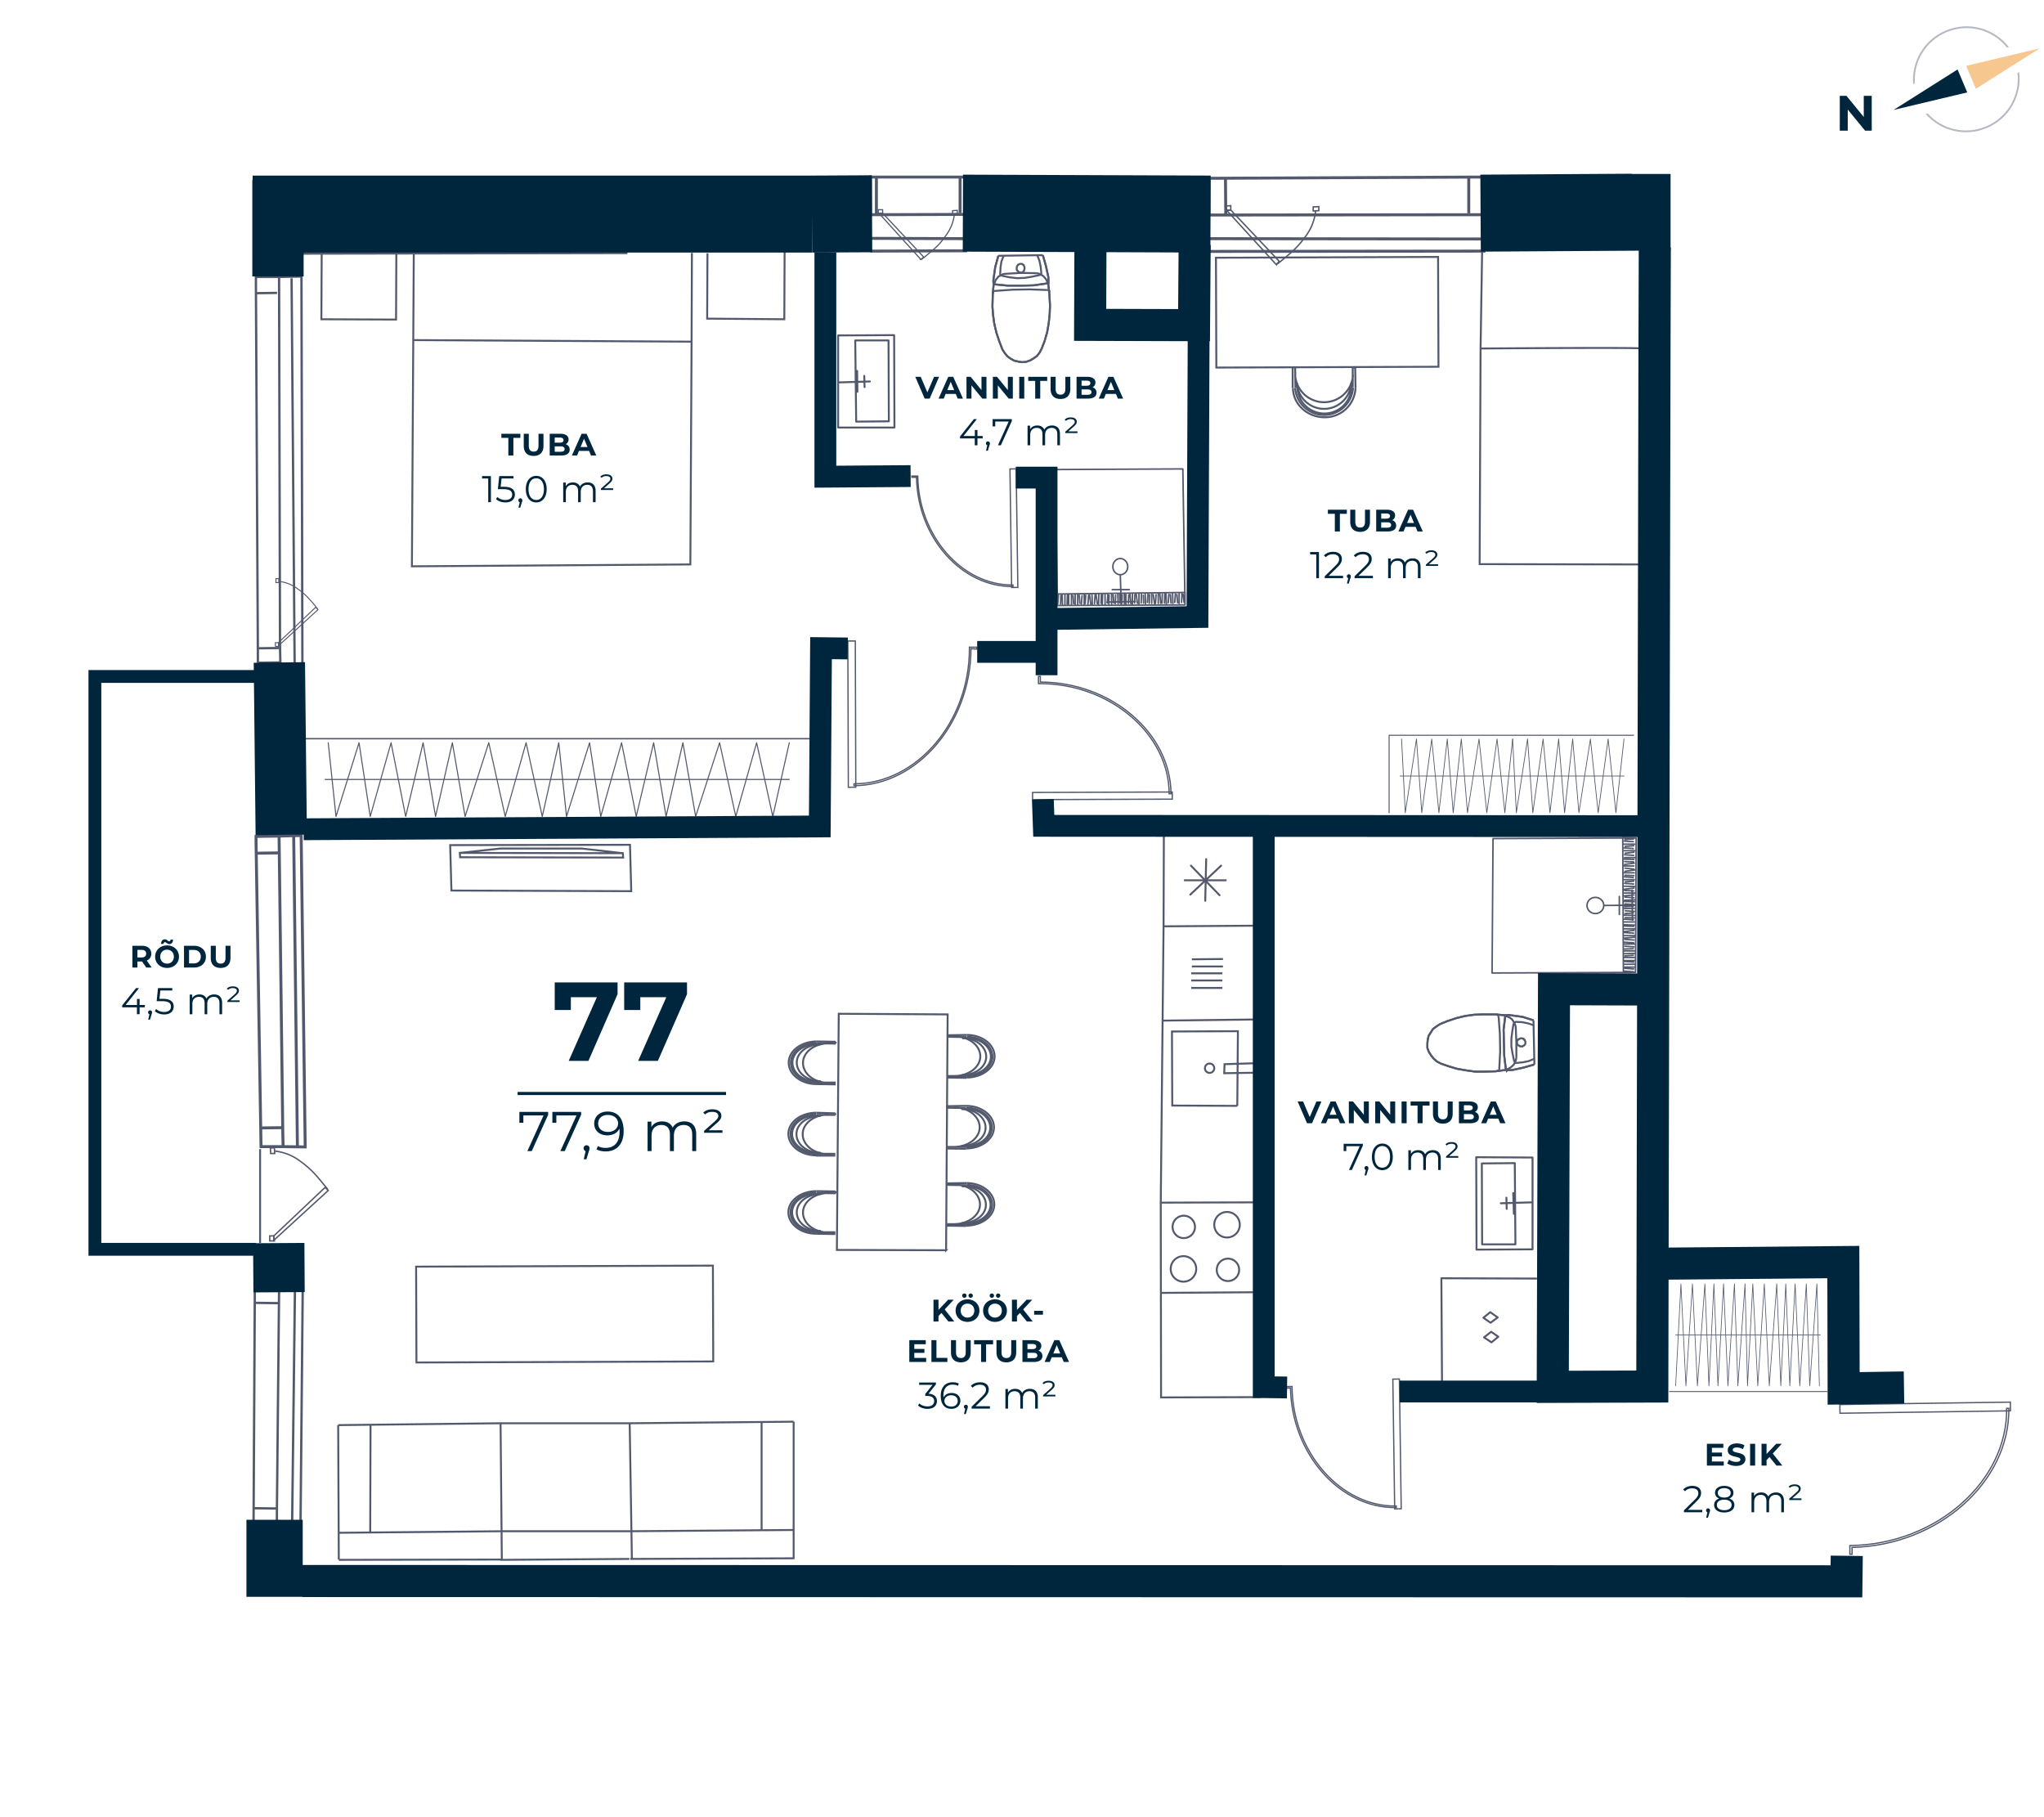 <svg xmlns="http://www.w3.org/2000/svg" width="657" height="584" fill="none" viewBox="0 0 657 584">
  <g clip-path="url(#clip0)">
    <path stroke="#53596C" stroke-miterlimit="10" stroke-width=".75" d="M81.5 489.3l.4-73.4v-1.2l7.8.1-.7 71.3v3.2h-7.5zM89.1 484.8l-7.7-.1M89.3 418.8l-7.5-.1M94.8 414.7l-.9 74.8M96.6 489.6l.7-74.9-7.6.1"/>
    <path stroke="#53596C" stroke-miterlimit="10" stroke-width=".95" d="M83.9 368.5l-1.6-98v-1.7l7.4-.1 1.2 95.5.1 4.3h-7.1zM91 362.4l-7.4.1M89.4 274.1l-7 .1M94.4 268.5l1.2 100.1"/>
    <path stroke="#53596C" stroke-miterlimit="10" stroke-width=".95" d="M91 368.5l7.1.1-1.3-100.1-7.1.2M88.8 69.9v-12M201 69.6l.2 11.6-120 .2M279.8 56.9h30.5v12l-29.2.1h-1.3V56.9zM281.7 69.1v-12M308.6 68.4V56.9M310.4 76.7l-30.6-.1M310.3 68.9l.1 11.7-30.6.1M388.6 57.3l86.8-.4h1.5V69l-84.5.1h-3.8V57.3zM394 69.2l-.1-11.9M472.1 68.5V56.9M477 76.8l-88.6-.1"/>
    <path stroke="#53596C" stroke-miterlimit="10" stroke-width=".95" d="M476.9 69l.1 11.7-88.6.1"/>
    <path stroke="#53596C" stroke-miterlimit="10" stroke-width=".41" d="M646.181 450.61l-54.794.774.039 2.8 54.795-.775-.04-2.799z"/>
    <path stroke="#53596C" stroke-miterlimit="10" stroke-width=".41" d="M595.3 499.5h-.7v-2.8h.3c27.5-.4 50.4-20.6 50.1-44.1h.7c.3 23.7-22.7 44.1-50.4 44.7v2.2zM449.8 443.183l-2.099.029.589 41.696 2.1-.029-.59-41.696z"/>
    <path stroke="#53596C" stroke-miterlimit="10" stroke-width=".41" d="M413.2 446.1v-.5h2.1v.3c.3 20.9 15.7 38.4 33.5 38.1v.5c-18.1.3-33.6-17.3-34-38.4h-1.6zM326.628 150.684l-2 .028.539 38.096 1.999-.028-.538-38.096z"/>
    <path stroke="#53596C" stroke-miterlimit="10" stroke-width=".41" d="M293.1 153.4v-.4h1.9v.2c.3 19.1 14.3 35 30.6 34.8v.5c-16.5.2-30.7-15.8-31-35.1h-1.5zM274.921 205.997l-2.4.008.156 47 2.4-.008-.156-47z"/>
    <path stroke="#53596C" stroke-miterlimit="10" stroke-width=".41" d="M314 208.6v-.6h-2.4v.3c.1 23.6-16.9 43.6-37.1 43.6v.6c20.4-.1 37.5-20.2 37.6-44l1.9.1zM376.792 254.529l-44.899.149.007 2.3 44.9-.149-.008-2.3z"/>
    <path stroke="#53596C" stroke-miterlimit="10" stroke-width=".41" d="M334.4 217.4h-.6v2.3h.3c22.6-.1 41.7 16.2 41.7 35.4h.6c-.1-19.5-19.3-35.9-42-35.9v-1.8z"/>
    <path stroke="#53596C" stroke-miterlimit="10" stroke-width=".62" d="M462.24 82.565l-71.4.262.13 35.299 71.399-.261-.129-35.3zM434.3 123.1a8.71 8.71 0 01-17.4 0M434.4 124.6a8.71 8.71 0 01-17.4 0"/>
    <path stroke="#53596C" stroke-miterlimit="10" stroke-width=".62" d="M435.7 124.6a9.799 9.799 0 01-10 9.5c-5.5 0-10.1-4.2-10.1-9.4"/>
    <path stroke="#53596C" stroke-miterlimit="10" stroke-width=".62" d="M434.9 124.6a9.322 9.322 0 01-9.253 8.762 9.32 9.32 0 01-9.347-8.662M435.7 124.6l-.1-6.5M415.5 124.7v-6.6"/>
    <path stroke="#53596C" stroke-miterlimit="10" stroke-width=".62" d="M434.9 120.5a9.322 9.322 0 01-9.253 8.762 9.324 9.324 0 01-9.347-8.662M416.8 124.6V123M416.8 123l-.4.1M416.4 124.7l-.1-6.6M434.4 123.1l.4-.2M434.4 124.6v-1.5M434.8 124.5v-6.4M434.8 118.1h.8M476.4 80.2l-.5 31.7-.3 69.4 52 .1M527.5 112c-.6-.4-51.6 0-51.6 0M319.4 89.3l.5-3.5 1-3.6M335.2 82l1 3.5.8 3.7M337 89.2v1.4M337 90.6v.2h-.1v.2l-.1.1h-.4M336.4 91.1l-4.1.6-4.1.1H324l-4.1-.4M319.9 91.4H319.6l-.1-.1-.1-.2v-.2h-.1M319.3 90.9v-.8l.1-.8M333.4 82l.7 1.8.4 1.9.2 1.9M334.7 87.6V87.9l-.1.2-.2.2h-.1l-.1.1M334.2 88.4l-2.4.5-2.4.4-2.5.1-2.5-.3-2.4-.5M322 88.6l-.1-.1h-.1l-.2-.2-.1-.1v-.4M321.5 87.8l.1-1.9.3-1.9.7-1.8"/>
    <path stroke="#53596C" stroke-miterlimit="10" stroke-width=".62" d="M319.5 91.4l.3-.8.3-.7.5-.6.4-.5.8-.3.6-.4.7-.1M323.1 88l5-.3 5 .1M333.1 87.8l.7.1.8.4.6.3.5.5.5.6.3.6.3.8M336.9 90.8l.4 3.7.2 3.7M337.5 98.2l-.1 2.7-.3 2.9-.5 2.9-.8 2.8-1 2.6"/>
    <path stroke="#53596C" stroke-miterlimit="10" stroke-width=".62" d="M334.8 112.1l-.7 1.3-.8 1-1.1.8-1 .6-1.4.5-1.3.1-1.2-.2-1.3-.3-1.1-.6-1.1-.8-.9-1.1-.7-1.1M322.2 112.3l-1-2.6-.9-2.7-.7-2.9-.4-2.9-.2-2.7M319 98.5l.1-3.7.3-3.7"/>
    <path stroke="#53596C" stroke-miterlimit="10" stroke-width=".62" d="M319.1 94.2V94h.1v-.2l.1-.1.1-.2h.4M319.8 93.5l5.6-.4 5.6-.1 5.6.2"/>
    <path stroke="#53596C" stroke-miterlimit="10" stroke-width=".62" d="M336.6 93.2H336.9l.2.2.1.1v.2h.1v.1"/>
    <path stroke="#53596C" stroke-miterlimit="10" stroke-width=".62" d="M336.9 90.8l.4 3.7.2 3.7M337.5 98.2l-.1 2.7-.3 2.9-.5 2.9-.8 2.8-1 2.6"/>
    <path stroke="#53596C" stroke-miterlimit="10" stroke-width=".62" d="M334.8 112.1l-.7 1.3-.8 1-1.1.8-1 .6-1.4.5-1.3.1-1.2-.2-1.3-.3-1.1-.6-1.1-.8-.9-1.1-.7-1.1M322.2 112.3l-1-2.6-.9-2.7-.7-2.9-.4-2.9-.2-2.7M319 98.5l.1-3.7.3-3.7M319.4 89.3l.5-3.5 1-3.6M335.2 82l1 3.5.8 3.7M337 89.2v1.4M337 90.6v.2h-.1v.2l-.1.1h-.4M336.4 91.1l-4.1.6-4.1.1H324l-4.1-.4"/>
    <path stroke="#53596C" stroke-miterlimit="10" stroke-width=".62" d="M319.9 91.4H319.6l-.1-.1-.1-.2v-.2h-.1M319.3 90.9v-.8l.1-.8M326.8 86.3V86l.1-.3v-.2l.2-.2.2-.3h.2l.3-.2h.7l.2.2.3.1.1.2.1.3.1.2v.8l-.1.1-.1.4-.1.1-.2.2-.3.2h-.7l-.3-.2h-.2l-.1-.3-.3-.2v-.1l-.1-.3v-.2zM320.9 82.2l14.3-.2"/>
    <path stroke="#53596C" stroke-linecap="round" stroke-linejoin="round" stroke-width=".62" d="M269.5 122.9l10.1-.3M275.6 125.9l-.1-6.7M277.9 124.4l-.1-3.6M275.2 135.5l-.3-26.1M285.6 135.4l-10.3.1M285.6 109.4l.1 26M274.9 109.4h10.7M287.4 107.7l-18 .1M287.5 137.4l-.1-29.7M269.4 137.4h18.1M269.4 108v29.4"/>
    <path stroke="#53596C" stroke-linecap="round" stroke-linejoin="round" stroke-width=".49" d="M339.2 150.9l41-.2M339.2 150.9l.7 43.7M339.9 194.6l41-.2M380.9 194.4l-.7-43.7M360.7 191.2l-.1 2.7M361.4 190.9v3.1M361.9 191.1v3.1M362.8 191.2l-.1 2.7M363.2 191l.3 3M364 191v3.1M364.8 191.1l-.1 2.7M365.2 190.9l.4 3M366.1 190.9v3.2M366.9 191l-.1 2.8M367.5 191.3l.1 2.5M368.1 190.9l.1 3.1M369 190.9l-.2 2.7M369.5 191.1l-.1 2.8M370.2 190.8v3.1M370.7 191.1l.4 2.9M371.6 191.1l-.2 2.8M372.3 190.8v3.1M372.8 190.9l.3 3M373.6 191l-.1 2.8M374.4 190.7l-.1 3.1M374.8 190.9l.1 3.2M375.7 191l-.2 2.7M376.2 191.1l.2 2.7M376.9 190.8l.1 3.1M377.8 190.9l-.2 2.7M359.9 191.1l.1 2.7M359.3 191l.1 3M358.6 191.3l-.1 2.7M357.8 191.2l.2 2.6M357.3 191v3.1M356.5 191.3l-.1 2.8M356.1 191.1l-.2 2.7M355.2 191.1v3.1M354.4 191l-.1 3.2M354 191.2l-.1 2.7M353.2 191.1l-.1 3.2M352.3 191.1l.4 2.9M352 191.2l-.2 2.8M351 191.2l.1 3.1M350.2 191.2l.4 2.9M349.9 191.3l-.2 2.8M349 191.3l-.2 2.7M348.5 191v3.2M347.8 191.4l-.2 2.7M346.9 191.3l.2 2.6M346.4 191.1v3.2M345.6 191.1v3.1M344.9 191.4l.2 2.6M344.4 191.2v3.1M343.5 191.1v3.1M343.1 191.3l-.1 2.8M378.3 191.1l.2 2.6M379 190.8v3.1M379.9 190.8l-.1 2.8M380.3 191l.3 2.6M342.3 191.3v3M341.4 191.2l.1 3.1M341 191.4l-.1 2.7M340.2 191.3l-.2 2.7M340.1 190.9l-.2 3.7M380.9 190.4l-40.8.5M380.9 194.4v-4M339.9 194.6l41-.2M360.4 194.5l-.3-9.7M357.5 189.5h5.5M355.8 193.5l9.1-.2M360.131 184.701c1.326-.019 2.384-1.197 2.365-2.633-.02-1.436-1.11-2.585-2.436-2.567-1.325.018-2.384 1.197-2.364 2.632.02 1.436 1.11 2.586 2.435 2.568z"/>
    <path stroke="#53596C" stroke-miterlimit="10" stroke-width=".62" d="M222.4 81.3l-.1 27.5-.4 72.6-89.5.6.6-100.3M133 109.3l89.3.5M103.4 81.1l-.1 21.5 24 .1.1-21.8M227.4 81.4l-.1 21 24.8.2.1-22.3M485.8 326.3l3.6.5 3.5 1.1M493.2 342.1l-3.5 1-3.7.8M486 343.9h-1.5M484.5 343.9l-.1.1v-.2h-.2l-.2-.1V343.4M484 343.4l-.5-4.1-.1-4.2-.1-4.2.5-4.1M483.8 326.8v-.2l.1-.1.2-.2h.1v-.1"/>
    <path stroke="#53596C" stroke-miterlimit="10" stroke-width=".62" d="M484.2 326.2h.8l.8.1M493.1 340.3l-1.7.7-1.9.4-2 .2M487.5 341.6H487.2l-.1-.1-.2-.1v-.1l-.2-.2M486.7 341.1l-.5-2.4-.4-2.4v-2.5l.3-2.4.4-2.5M486.5 328.9l.2-.1v-.1l.1-.1.2-.1.2-.1h.1M487.3 328.4l2 .1 1.9.4 1.8.6"/>
    <path stroke="#53596C" stroke-miterlimit="10" stroke-width=".62" d="M483.7 326.5l.8.2.7.3.7.5.4.5.4.7.3.6.2.7M487.2 330l.2 5.1v4.9M487.4 340l-.2.8-.3.7-.3.6-.5.5-.6.5-.7.4-.8.2M484.4 343.8l-3.7.5-3.7.1M477 344.4h-2.8l-2.9-.4-2.9-.5-2.7-.8-2.6-.9M463.1 341.8l-1.3-.7-1-.9-.8-1-.7-1.1-.5-1.3v-1.4l.1-1.2.3-1.3.7-1.1.7-1.1 1.2-.9 1.1-.7M462.9 329.1l2.5-1 2.7-.9 2.9-.7 2.9-.4 2.7-.1M476.6 326h3.8l3.7.3"/>
    <path stroke="#53596C" stroke-miterlimit="10" stroke-width=".62" d="M481 326h.2v.1h.1l.2.1.1.2v.2l.1.1"/>
    <path stroke="#53596C" stroke-miterlimit="10" stroke-width=".62" d="M481.7 326.7l.4 5.6.1 5.6-.3 5.6"/>
    <path stroke="#53596C" stroke-miterlimit="10" stroke-width=".62" d="M481.9 343.5v.4l-.1.1-.2.1h-.1v.1h-.2"/>
    <path stroke="#53596C" stroke-miterlimit="10" stroke-width=".62" d="M484.4 343.8l-3.7.5-3.7.1M477 344.4h-2.8l-2.9-.4-2.9-.5-2.7-.8-2.6-.9M463.1 341.8l-1.3-.7-1-.9-.8-1-.7-1.1-.5-1.3v-1.4l.1-1.2.3-1.3.7-1.1.7-1.1 1.2-.9 1.1-.7M462.9 329.1l2.5-1 2.7-.9 2.9-.7 2.9-.4 2.7-.1M476.6 326h3.8l3.7.3M485.8 326.3l3.6.5 3.5 1.1M493.2 342.1l-3.5 1-3.7.8M486 343.9h-1.5"/>
    <path stroke="#53596C" stroke-miterlimit="10" stroke-width=".62" d="M484.5 343.9l-.1.1v-.2h-.2l-.2-.1V343.4M484 343.4l-.5-4.1-.1-4.2-.1-4.2.5-4.1M483.8 326.8v-.2l.1-.1.2-.2h.1v-.1"/>
    <path stroke="#53596C" stroke-miterlimit="10" stroke-width=".62" d="M484.2 326.2h.8l.8.1M488.9 333.7h.3l.3.1h.2l.1.3.3.1v.2l.2.3v.7l-.1.2-.2.3-.1.1-.4.1-.1.2h-.8l-.2-.2-.3-.1-.2-.1-.1-.2-.2-.3v-.7l.1-.2v-.3l.4-.1.1-.2h.2l.3-.2h.2zM492.9 327.9l.3 14.2"/>
    <path stroke="#53596C" stroke-linecap="round" stroke-linejoin="round" stroke-width=".62" d="M492.6 386.4l-10.2.3M486.4 383.4l.2 6.7M484.2 384.9l.1 3.6M486.9 373.8l.2 26.1M476.4 373.9l10.4-.1M476.4 399.9l-.1-26M487.1 399.9h-10.7M474.6 401.6l18-.1M474.5 371.9l.1 29.7M492.6 372l-18.1-.1M492.6 401.3V372"/>
    <path stroke="#53596C" stroke-linecap="round" stroke-linejoin="round" stroke-width=".49" d="M479.6 312.7l.3-43.2M479.6 312.7l46.1-.2M525.7 312.5l.2-43.2M525.9 269.3l-46 .2M522.3 290.5l2.9.2M521.9 289.7l3.4.1M522.2 289.3l3.3-.1M522.3 288.3l2.9.2M522.1 287.9l3.1-.3M522.1 287h3.3M522.2 286.2l2.9.1M522 285.8l3.2-.4M522.1 284.8l3.3.1M522.2 283.9l2.9.2M522.4 283.4l2.7-.2M522.1 282.7h3.2M522.1 281.8l2.9.2M522.3 281.3l2.9.1M522 280.5h3.3M522.3 280l3.1-.4M522.3 279l2.9.3M522 278.3h3.2M522.2 277.8l3.1-.4M522.2 276.9l2.9.1M521.9 276.1l3.3.1M522.2 275.6h3.3M522.2 274.7l2.9.2M522.4 274.2l2.8-.3M522.1 273.4h3.3M522.1 272.5l2.9.2M522.2 291.4l2.8-.2M522 292l3.3-.1M522.4 292.7l2.9.2M522.3 293.6l2.7-.2M522 294.1l3.3.1M522.4 294.9l2.9.1M522.1 295.4l2.9.2M522.1 296.3h3.2M522 297.2l3.3.1M522.2 297.6l2.9.1M522.1 298.5h3.3M522 299.4l3.2-.4M522.2 299.7l2.9.2M522.2 300.7h3.3M522.1 301.5l3.2-.3M522.3 301.9l2.9.2M522.2 302.8l2.9.2M522 303.4h3.3M522.3 304.1l2.9.2M522.2 305l2.8-.1M522.1 305.6h3.3M522 306.5l3.3-.1M522.3 307.2l2.7-.2M522.1 307.7h3.3M522 308.7h3.3M522.2 309l2.9.2M522.4 272l2.7-.2M522 271.3h3.4M522.1 270.3l2.9.2M522.3 269.8l2.8-.2M522.2 309.9h3.2M522.1 310.8h3.3M522.3 311.2l2.8.2M522.2 312.1l2.9.2M521.8 312.2l3.9.3M521.6 269.2l.2 43M525.9 269.3l-4.3-.1M525.7 312.5l.2-43.2M525.8 290.9l-10.3.1M520.5 293.9v-5.8M524.7 295.7l-.1-9.6M512.808 293.597c1.491-.004 2.697-1.172 2.692-2.608-.004-1.436-1.216-2.596-2.707-2.592-1.491.004-2.696 1.171-2.692 2.607.004 1.436 1.216 2.597 2.707 2.593z"/>
    <path stroke="#53596C" stroke-linecap="round" stroke-linejoin="round" stroke-width=".62" d="M463.5 443.6l-.2-32.8 30.5.1M479.3 428l-2.3 1.8 2.4 1.6 2.2-1.8-2.3-1.6z"/>
    <path stroke="#53596C" stroke-linecap="round" stroke-linejoin="round" stroke-width=".62" d="M479 421.7l-2.2 1.8 2.3 1.6 2.3-1.7-2.4-1.7z"/>
    <path stroke="#53596C" stroke-miterlimit="10" stroke-width=".62" d="M147.8 274.1l13-1.4H187l13.2 1.5m-52.4-.1l52.4.1.1 1.4-52.4-.1-.1-1.4z"/>
    <path stroke="#53596C" stroke-miterlimit="10" stroke-width=".62" d="M202.5 271.5l.4 14.9-57.8-.2-.4-14.6 57.8-.1zM304.1 401.8l-35.1-.1.6-75.9 35 .2-.5 75.8zM263.9 335.6c-4.3 0-7.8 2.6-7.8 5.9 0 3.3 3.4 6 7.7 6"/>
    <path stroke="#53596C" stroke-miterlimit="10" stroke-width=".62" d="M262.5 335.6c-4.3 0-7.8 2.6-7.8 5.9 0 3.3 3.4 6 7.7 6"/>
    <path stroke="#53596C" stroke-miterlimit="10" stroke-width=".62" d="M262.5 334.7c-4.9 0-9 3-9 6.8s4 6.9 8.9 6.9"/>
    <path stroke="#53596C" stroke-miterlimit="10" stroke-width=".62" d="M262.5 335.2c-4.6 0-8.3 2.8-8.3 6.3s3.6 6.4 8.2 6.4M262.5 334.7l6.1.1M262.3 348.4l6.3.1"/>
    <path stroke="#53596C" stroke-miterlimit="10" stroke-width=".62" d="M266.4 335.3c-4.6 0-8.3 2.8-8.3 6.3s3.6 6.4 8.2 6.4M262.5 347.6h1.4M263.9 347.6l-.1.3M262.3 347.9h6.3M263.9 335.6l.1-.2M262.5 335.6h1.4M262.6 335.3l6 .1M268.6 335.4v-.6M263.8 358.6c-4.3 0-7.8 2.6-7.8 5.9 0 3.3 3.4 6 7.7 6"/>
    <path stroke="#53596C" stroke-miterlimit="10" stroke-width=".62" d="M262.4 358.5c-4.3 0-7.8 2.6-7.8 5.9 0 3.3 3.4 6 7.7 6"/>
    <path stroke="#53596C" stroke-miterlimit="10" stroke-width=".62" d="M262.4 357.6c-4.9 0-9 3-9 6.8s4 6.9 8.9 6.9"/>
    <path stroke="#53596C" stroke-miterlimit="10" stroke-width=".62" d="M262.4 358.1c-4.6 0-8.3 2.8-8.3 6.3s3.6 6.4 8.2 6.4M262.4 357.6l6.1.2M262.2 371.4h6.3"/>
    <path stroke="#53596C" stroke-miterlimit="10" stroke-width=".62" d="M266.3 358.2c-4.6 0-8.3 2.8-8.3 6.3s3.6 6.4 8.2 6.4M262.4 370.5h1.4M263.8 370.5l-.1.3M262.2 370.8h6.3M263.8 358.5l.2-.2M262.4 358.5h1.4M262.5 358.3h6M268.5 358.3v-.5M263.9 383.7c-4.3 0-7.8 2.6-7.8 5.9 0 3.3 3.4 6 7.7 6"/>
    <path stroke="#53596C" stroke-miterlimit="10" stroke-width=".62" d="M262.4 383.7c-4.3 0-7.8 2.6-7.8 5.9 0 3.3 3.4 6 7.7 6"/>
    <path stroke="#53596C" stroke-miterlimit="10" stroke-width=".62" d="M262.4 382.8c-4.9 0-9 3-9 6.8s4 6.9 8.9 6.9"/>
    <path stroke="#53596C" stroke-miterlimit="10" stroke-width=".62" d="M262.4 383.3c-4.6 0-8.3 2.8-8.3 6.3s3.6 6.4 8.2 6.4M262.4 382.8l6.2.1M262.3 396.5l6.2.1"/>
    <path stroke="#53596C" stroke-miterlimit="10" stroke-width=".62" d="M266.4 383.4c-4.6 0-8.3 2.8-8.3 6.3s3.6 6.4 8.2 6.4M262.4 395.7h1.5M263.9 395.7l-.1.3M262.3 396h6.2M263.9 383.7l.1-.2M262.4 383.7h1.5M262.5 383.4l6.1.1M268.6 383.5v-.6M309.3 333.6c4.3 0 7.7 2.7 7.7 6s-3.5 5.9-7.8 5.9"/>
    <path stroke="#53596C" stroke-miterlimit="10" stroke-width=".62" d="M310.8 333.6c4.3 0 7.7 2.7 7.7 6s-3.5 5.9-7.8 5.9"/>
    <path stroke="#53596C" stroke-miterlimit="10" stroke-width=".62" d="M310.8 332.6c4.9 0 8.9 3.1 8.9 6.9 0 3.8-4.1 6.8-9 6.8"/>
    <path stroke="#53596C" stroke-miterlimit="10" stroke-width=".62" d="M310.8 333.2c4.6 0 8.2 2.9 8.2 6.4 0 3.5-3.8 6.3-8.3 6.3M310.8 332.6l-6.2.1M310.7 346.4l-6.2-.1"/>
    <path stroke="#53596C" stroke-miterlimit="10" stroke-width=".62" d="M306.9 333.1c4.6 0 8.2 2.9 8.2 6.4 0 3.5-3.8 6.3-8.3 6.3M310.6 345.5h-1.5M309.1 345.5l.1.3M310.7 345.8h-6.2M309.3 333.6l-.1-.3M310.8 333.6h-1.5M310.7 333.3l-6.1-.1M304.6 333.2v-.5M309.1 356.4c4.3 0 7.7 2.7 7.7 6s-3.5 5.9-7.8 5.9"/>
    <path stroke="#53596C" stroke-miterlimit="10" stroke-width=".62" d="M310.6 356.4c4.3 0 7.7 2.7 7.7 6s-3.5 5.9-7.8 5.9"/>
    <path stroke="#53596C" stroke-miterlimit="10" stroke-width=".62" d="M310.6 355.4c4.9 0 8.9 3.1 8.9 6.9 0 3.8-4.1 6.8-9 6.8"/>
    <path stroke="#53596C" stroke-miterlimit="10" stroke-width=".62" d="M310.6 356c4.6 0 8.2 2.9 8.2 6.4 0 3.5-3.8 6.3-8.3 6.3M310.6 355.4l-6.2.1M310.5 369.2l-6.2-.1"/>
    <path stroke="#53596C" stroke-miterlimit="10" stroke-width=".62" d="M306.7 355.9c4.6 0 8.2 2.9 8.2 6.4 0 3.5-3.8 6.3-8.3 6.3M310.4 368.3h-1.5M308.9 368.3l.1.3M310.5 368.6h-6.2M309.1 356.4l-.1-.3M310.6 356.4h-1.5M310.5 356.1l-6.1-.1M304.4 356v-.5M309.2 381.2c4.3 0 7.7 2.7 7.7 6s-3.5 5.9-7.8 5.9"/>
    <path stroke="#53596C" stroke-miterlimit="10" stroke-width=".62" d="M310.7 381.2c4.3 0 7.7 2.7 7.7 6s-3.5 5.9-7.8 5.9"/>
    <path stroke="#53596C" stroke-miterlimit="10" stroke-width=".62" d="M310.7 380.2c4.9 0 8.9 3.1 8.9 6.9 0 3.8-4.1 6.8-9 6.8"/>
    <path stroke="#53596C" stroke-miterlimit="10" stroke-width=".62" d="M310.7 380.8c4.6 0 8.2 2.9 8.2 6.4 0 3.5-3.8 6.3-8.3 6.3M310.7 380.2l-6.2.1M310.6 394l-6.3-.1"/>
    <path stroke="#53596C" stroke-miterlimit="10" stroke-width=".62" d="M306.8 380.7c4.6 0 8.2 2.9 8.2 6.4 0 3.5-3.8 6.3-8.3 6.3M310.5 393.1H309M309 393.1l.1.3M310.6 393.4h-6.2M309.2 381.2l-.1-.3M310.7 381.2h-1.5M310.6 380.9l-6.1-.1M304.5 380.8v-.5M160.8 501.3l41.5-.3M255.4 500.8l-52.8.2M108.9 501.3l52.1-.1M203 492.1h-41.6M203.1 500.7l-.7-43.3M202.4 457.4h-41.5M160.9 457.4l.4 43.8M203 492.1l52.3-.4M244.8 491.6v-34.5M255.1 456.9v43.6M202.4 457.4l52.7-.5M203.1 500.7l-.7-43.3M161.4 492.1l-52.7.5M119 492.4l.1-34.5M161.3 501.2l-.4-43.8M160.9 457.4l-52.2.6M108.7 458l.2 43.2M229.149 406.737l-95.399.333.107 30.8 95.399-.333-.107-30.8zM374.1 268.5l-.1 29.2-.9 88.8 33.1-.1M406.3 327.6l-32.5.4"/>
    <path stroke="#53596C" stroke-miterlimit="10" stroke-width=".62" d="M397.7 355.4l.2-24-21.2.1.1 23.8 20.9.1z"/>
    <path stroke="#53596C" stroke-miterlimit="10" stroke-width=".62" d="M388.8 344.8a1.5 1.5 0 10-.001-3.001 1.5 1.5 0 00.001 3.001zM393.5 344.9l13.2-.2-.1-3.1-13 .4-.1 2.9zM383.1 308.3l10-.1M383.1 310.6h10M382.9 312.8h10M382.9 315.1h10M382.9 317.5h10"/>
    <path stroke="#53596C" stroke-linecap="round" stroke-linejoin="round" stroke-width=".62" d="M394 282.9h-13.2M387.4 289.5l.3-13.4M392 287.7l-9.2-9.5M382.6 287.5l9.9-9.3"/>
    <path stroke="#53596C" stroke-miterlimit="10" stroke-width=".62" d="M402.9 297.5l-28.9.2M373.1 386.7l.1 62.4 32.1-.1M373.3 415.5l29.5-.2M394.4 397.7a4.1 4.1 0 100-8.2 4.1 4.1 0 000 8.2z"/>
    <path stroke="#53596C" stroke-miterlimit="10" stroke-width=".62" d="M380.4 411.9a4.1 4.1 0 100-8.2 4.1 4.1 0 000 8.2zM380.5 397.9a3.6 3.6 0 100-7.2 3.6 3.6 0 000 7.2zM394.7 411.7a3.6 3.6 0 100-7.2 3.6 3.6 0 000 7.2z"/>
    <path stroke="#53596C" stroke-miterlimit="10" stroke-width=".75" d="M82.9 213l-.64-121.2V89h7.44l.3 118.13.11 5.77-7.21.1z"/>
    <path stroke="#53596C" stroke-miterlimit="10" stroke-width=".74" d="M89.68 208.26l-6.8.09M89.05 94.13l-7 .1M93.72 89.45l.98 123.45"/>
    <path stroke="#53596C" stroke-miterlimit="10" stroke-width=".75" d="M89.7 89l7.2-.15.3 124.05"/>
    <path stroke="#53596C" stroke-miterlimit="10" stroke-width=".45" d="M105.5 382.6l-17.5 16v-1.4l16.5-15.6 1 1z"/>
    <path stroke="#53596C" stroke-miterlimit="10" stroke-width=".45" d="M105.4 382.3c-1.2-1.5-2.2-2.7-3.3-4a30.752 30.752 0 00-5.3-4.9 16.594 16.594 0 00-8.7-3.5M86.7 398.8h1.5l-.2-1.6h-1.3v1.6z"/>
    <path stroke="#53596C" stroke-miterlimit="10" stroke-width=".45" d="M87 370.7h1.3l-.1-1.8h-1.3l.1 1.8z"/>
    <path stroke="#53596C" stroke-linecap="round" stroke-linejoin="round" stroke-width=".45" d="M260.2 237.4h-163"/>
    <path stroke="#53596C" stroke-linecap="round" stroke-linejoin="round" stroke-width=".34" d="M253.7 238.7l-5.3 23.7-5.2-23.7-6.7 23.7-5.2-23.7-7.7 23.7-4.1-23.7-5.4 23.7-4-23.7-5.6 23.7-4.7-23.7-6.7 23.7-3.6-23.7-7.4 23.7-2.5-23.7M179.6 238.7l-5.3 23.7-5.2-23.7-6.7 23.7-5.3-23.7-7.6 23.7-4.1-23.7-5.4 23.7-4-23.7-5.6 23.7-4.7-23.7-6.7 23.7-3.6-23.7-7.4 23.7-2.5-23.7M253.7 250.5H104.5"/>
    <path stroke="#00263E" stroke-miterlimit="10" stroke-width="24.74" d="M81.2 68.8h179.9M261.1 68.8l19.2-.1M309.5 68.5l79.6.3M475.9 68.5l48.7-.3V55.9M97.3 500.8H79.21"/>
    <path stroke="#00263E" stroke-miterlimit="10" stroke-width="16.49" d="M89.8 212.9l.6 55.4M89.7 415.3l-.1-15.8"/>
    <path stroke="#00263E" stroke-miterlimit="10" stroke-width="10.31" d="M531.9 79.5l-.1 33.4-.7 332.7-32 .1.4-127.8 29.8.1M535.8 406.1l56.7-.5.1 40.6 19.4-.3M97.2 508.1l496.3.1.1-8.2M350.5 79.7l-.1 24.7 33.4.1.2-25.8"/>
    <path stroke="#00263E" stroke-miterlimit="10" stroke-width="7.01" d="M97.6 266.5l165.9-.9.4-57.3 8.6.1M265.3 81.1v72.1l27.4-.2M326.5 153.5h9.9V217M314.1 209.5h20.5M339.1 198.9l45.8-.6.4-96.4M335.2 256.9l.3 8.5 193.5.1M406.2 268.6v177.2l7.5.1M449.9 447.2h49.2"/>
    <path stroke="#53596C" stroke-linecap="round" stroke-linejoin="round" stroke-width=".32" d="M525.1 236.3h-78.6v24.9"/>
    <path stroke="#53596C" stroke-linecap="round" stroke-linejoin="round" stroke-width=".24" d="M522 237.5l-2.6 23.7-2.5-23.7-3.2 23.7-2.5-23.7-3.7 23.7-2-23.7-2.6 23.7-1.9-23.7-2.8 23.7-2.2-23.7-3.3 23.7-1.7-23.7-3.6 23.7-1.2-23.7"/>
    <path stroke="#53596C" stroke-linecap="round" stroke-linejoin="round" stroke-width=".24" d="M486.2 237.5l-2.5 23.7-2.5-23.7-3.3 23.7-2.5-23.7-3.7 23.7-2-23.7-2.6 23.7-1.9-23.7-2.7 23.7-2.3-23.7-3.2 23.7-1.7-23.7-3.6 23.7-1.2-23.7M522 249.4h-72"/>
    <path stroke="#53596C" stroke-linecap="round" stroke-linejoin="round" stroke-width=".3" d="M536.6 447.2h50.8"/>
    <path stroke="#53596C" stroke-linecap="round" stroke-linejoin="round" stroke-width=".22" d="M538.6 445.4l1.7-32.8 1.6 32.8 2.1-32.8 1.6 32.8 2.4-32.8 1.3 32.8 1.6-32.8 1.3 32.8 1.8-32.8 1.4 32.8 2.1-32.8 1.1 32.8 2.3-32.8.8 32.8M561.7 445.4l1.7-32.8 1.6 32.8 2.1-32.8 1.6 32.8 2.4-32.8 1.3 32.8 1.6-32.8 1.3 32.8 1.7-32.8 1.5 32.8 2.1-32.8 1.1 32.8 2.3-32.8.8 32.8M538.6 429h46.5"/>
    <path stroke="#53596C" stroke-miterlimit="10" stroke-width=".32" d="M102.2 195.94l-12.7 11.6v-1l12-11.4.7.8z"/>
    <path stroke="#53596C" stroke-miterlimit="10" stroke-width=".32" d="M102.1 195.74c-.75-1-1.55-2-2.4-2.9a18.821 18.821 0 00-3.9-3.5 11.99 11.99 0 00-6.3-2.5M88.5 207.74h1.1l-.1-1.2h-1v1.2z"/>
    <path stroke="#53596C" stroke-miterlimit="10" stroke-width=".32" d="M88.7 187.24h1l-.1-1.3h-.9v1.3z"/>
    <path stroke="#53596C" stroke-miterlimit="10" stroke-width=".38" d="M296 83.4l-13.5-14.9h1.2l13.2 14.1-.9.8z"/>
    <path stroke="#53596C" stroke-miterlimit="10" stroke-width=".38" d="M296.3 83.3c1.3-1 2.3-1.9 3.4-2.8a21.652 21.652 0 004.1-4.5 14.186 14.186 0 003-7.4M282.3 67.4v1.3l1.4-.2v-1.1h-1.4z"/>
    <path stroke="#53596C" stroke-miterlimit="10" stroke-width=".38" d="M306.2 67.7v1.1l1.5-.1v-1.1l-1.5.1z"/>
    <path stroke="#53596C" stroke-miterlimit="10" stroke-width=".45" d="M410.2 85l-16-17.5h1.4L411.2 84l-1 1z"/>
    <path stroke="#53596C" stroke-miterlimit="10" stroke-width=".45" d="M410.5 84.9c1.5-1.2 2.7-2.2 4-3.3a30.764 30.764 0 004.9-5.3 16.594 16.594 0 003.5-8.7M394 66.2v1.4l1.6-.1v-1.4l-1.6.1z"/>
    <path stroke="#53596C" stroke-miterlimit="10" stroke-width=".45" d="M422.1 66.5v1.3l1.8-.1v-1.3l-1.8.1z"/>
    <path stroke="#53596C" stroke-miterlimit="10" stroke-width=".62" d="M83.6 369.3v30.2"/>
    <path stroke="#00263E" stroke-miterlimit="10" stroke-width="16.49" d="M89.35 57.9v30.95"/>
    <path stroke="#00263E" stroke-miterlimit="10" stroke-width="4.12" d="M83.6 217.4H30.5v184.1h51.8"/>
    <g>
      <path fill="#00263E" d="M178.306 315.731v8.856h5.184v-4.104h8.352l-9.036 20.448h6.336l9.36-21.42v-3.78h-20.196zm22.324 0v8.856h5.184v-4.104h8.352l-9.036 20.448h6.336l9.36-21.42v-3.78H200.63zM166.37 350.931h67v1h-67zM166.946 357.331v3.51h1.278v-2.358h6.48l-5.184 11.448h1.404l5.274-11.682v-.918h-9.252zm10.6 0v3.51h1.278v-2.358h6.48l-5.184 11.448h1.404l5.274-11.682v-.918h-9.252zm11 10.728c-.54 0-.954.414-.954.972 0 .468.27.81.648.918l-.612 2.61h.864l.756-2.484c.18-.504.252-.738.252-1.044 0-.54-.396-.972-.954-.972zm6.749-10.836c-2.448 0-4.302 1.512-4.302 3.87 0 2.304 1.746 3.78 4.248 3.78 1.746 0 3.222-.774 3.852-2.16.036.378.054.738.054 1.026 0 3.42-1.746 5.166-4.464 5.166-.936 0-1.8-.162-2.448-.594l-.522 1.044c.792.486 1.854.684 2.988.684 3.42 0 5.76-2.232 5.76-6.516 0-3.978-1.818-6.3-5.166-6.3zm.144 6.552c-1.944 0-3.168-1.062-3.168-2.718 0-1.674 1.26-2.736 3.078-2.736 2.178 0 3.33 1.314 3.33 2.7 0 1.566-1.314 2.754-3.24 2.754zM219.96 360.391c-1.71 0-3.06.774-3.744 1.998-.576-1.332-1.8-1.998-3.366-1.998-1.584 0-2.808.666-3.474 1.8v-1.728h-1.224v9.468h1.278v-4.968c0-2.16 1.242-3.42 3.168-3.42 1.728 0 2.736 1.026 2.736 3.024v5.364h1.278v-4.968c0-2.16 1.224-3.42 3.168-3.42 1.71 0 2.718 1.026 2.718 3.024v5.364h1.278v-5.49c0-2.718-1.512-4.05-3.816-4.05zm7.84 2.844l2.664-2.358c1.134-1.008 1.404-1.584 1.404-2.322 0-1.152-.972-2.052-2.916-2.052-1.314 0-2.304.396-2.916 1.134l.666.522c.486-.54 1.26-.828 2.196-.828 1.404 0 1.998.576 1.998 1.278 0 .522-.234.954-1.152 1.782l-3.42 3.024v.63h5.904v-.81H227.8zM550.255 469.7v-1.62h3.25v-1.26h-3.25v-1.52h3.68V464h-5.29v7h5.42v-1.3h-3.81zm7.799 1.42c2 0 2.97-1 2.97-2.17 0-2.57-4.07-1.68-4.07-2.97 0-.44.37-.8 1.33-.8.62 0 1.29.18 1.94.55l.5-1.23c-.65-.41-1.55-.62-2.43-.62-1.99 0-2.95.99-2.95 2.18 0 2.6 4.07 1.7 4.07 3.01 0 .43-.39.75-1.35.75-.84 0-1.72-.3-2.31-.73l-.55 1.22c.62.48 1.74.81 2.85.81zm4.477-.12h1.62v-7h-1.62v7zm8.471 0h1.89l-3.07-3.88 2.9-3.12h-1.8l-3.1 3.27V464h-1.61v7h1.61v-1.77l.94-.98 2.24 2.75zM542.54 485.232l2.856-2.808c1.128-1.104 1.38-1.824 1.38-2.628 0-1.404-1.08-2.268-2.784-2.268-1.284 0-2.328.432-2.976 1.2l.612.528c.552-.636 1.308-.936 2.292-.936 1.284 0 1.968.6 1.968 1.572 0 .576-.18 1.14-1.128 2.076l-3.492 3.42V486h5.892v-.768h-4.62zm6.481-.48a.628.628 0 00-.636.648c0 .312.18.54.432.612l-.408 1.74h.576l.504-1.656c.12-.336.168-.492.168-.696a.628.628 0 00-.636-.648zm6.812-3.156c.864-.336 1.344-.972 1.344-1.848 0-1.368-1.188-2.22-2.964-2.22s-2.94.852-2.94 2.22c0 .876.468 1.512 1.32 1.848-1.044.348-1.62 1.056-1.62 2.064 0 1.488 1.224 2.412 3.24 2.412 2.004 0 3.264-.924 3.264-2.412 0-.996-.588-1.716-1.644-2.064zm-3.696-1.824c0-.936.804-1.512 2.076-1.512 1.26 0 2.088.576 2.088 1.524 0 .912-.78 1.5-2.088 1.5s-2.076-.588-2.076-1.512zm2.076 5.568c-1.488 0-2.364-.648-2.364-1.692 0-1.032.876-1.68 2.364-1.68s2.376.648 2.376 1.68c0 1.044-.888 1.692-2.376 1.692zM570.86 479.64c-1.14 0-2.04.516-2.496 1.332-.384-.888-1.2-1.332-2.244-1.332-1.056 0-1.872.444-2.316 1.2v-1.152h-.816V486h.852v-3.312c0-1.44.828-2.28 2.112-2.28 1.152 0 1.824.684 1.824 2.016V486h.852v-3.312c0-1.44.816-2.28 2.112-2.28 1.14 0 1.812.684 1.812 2.016V486h.852v-3.66c0-1.812-1.008-2.7-2.544-2.7zm5.226 1.896l1.776-1.572c.756-.672.936-1.056.936-1.548 0-.768-.648-1.368-1.944-1.368-.876 0-1.536.264-1.944.756l.444.348c.324-.36.84-.552 1.464-.552.936 0 1.332.384 1.332.852 0 .348-.156.636-.768 1.188l-2.28 2.016v.42h3.936v-.54h-2.952zM48.753 310.95l-1.57-2.25c.91-.39 1.44-1.16 1.44-2.21 0-1.57-1.17-2.54-3.04-2.54h-3.03v7h1.62V309h1.49l1.35 1.95h1.74zm-1.77-4.46c0 .76-.5 1.22-1.49 1.22h-1.32v-2.44h1.32c.99 0 1.49.45 1.49 1.22zm7.464-3.08c.7 0 1.15-.57 1.17-1.43h-.79c-.02.33-.21.54-.48.54-.36 0-.71-.64-1.4-.64-.7 0-1.15.57-1.17 1.46h.79c.02-.36.21-.56.48-.56.36 0 .71.63 1.4.63zm-.75 7.66c2.2 0 3.83-1.53 3.83-3.62s-1.63-3.62-3.83-3.62c-2.21 0-3.83 1.54-3.83 3.62s1.62 3.62 3.83 3.62zm0-1.38c-1.25 0-2.19-.91-2.19-2.24s.94-2.24 2.19-2.24 2.19.91 2.19 2.24-.94 2.24-2.19 2.24zm5.447 1.26h3.18c2.29 0 3.86-1.38 3.86-3.5s-1.57-3.5-3.86-3.5h-3.18v7zm1.62-1.33v-4.34h1.48c1.39 0 2.3.83 2.3 2.17 0 1.34-.91 2.17-2.3 2.17h-1.48zm10.152 1.45c1.99 0 3.17-1.14 3.17-3.2v-3.92h-1.6v3.86c0 1.33-.57 1.88-1.56 1.88-.98 0-1.56-.55-1.56-1.88v-3.86h-1.62v3.92c0 2.06 1.18 3.2 3.17 3.2zM46.554 322.974h-1.68v-1.944h-.84v1.944h-3.648l4.296-5.424h-.96l-4.452 5.568v.624h4.74v2.208h.864v-2.208h1.68v-.768zm1.688 1.728a.628.628 0 00-.636.648c0 .312.18.54.432.612l-.408 1.74h.576l.504-1.656c.12-.336.168-.492.168-.696a.628.628 0 00-.636-.648zm4.091-3.708h-1.08l.288-2.676h3.84v-.768h-4.596l-.432 4.212h1.788c2.136 0 2.808.672 2.808 1.752 0 1.02-.756 1.716-2.184 1.716-1.08 0-2.04-.408-2.58-.972l-.42.684c.648.66 1.8 1.08 3.012 1.08 2.052 0 3.048-1.116 3.048-2.544 0-1.488-.96-2.484-3.492-2.484zM68.85 319.59c-1.14 0-2.04.516-2.496 1.332-.384-.888-1.2-1.332-2.244-1.332-1.056 0-1.872.444-2.316 1.2v-1.152h-.816v6.312h.852v-3.312c0-1.44.828-2.28 2.112-2.28 1.152 0 1.824.684 1.824 2.016v3.576h.852v-3.312c0-1.44.816-2.28 2.112-2.28 1.14 0 1.812.684 1.812 2.016v3.576h.852v-3.66c0-1.812-1.008-2.7-2.544-2.7zm5.227 1.896l1.776-1.572c.756-.672.936-1.056.936-1.548 0-.768-.648-1.368-1.944-1.368-.876 0-1.536.264-1.944.756l.444.348c.324-.36.84-.552 1.464-.552.936 0 1.332.384 1.332.852 0 .348-.156.636-.768 1.188l-2.28 2.016v.42h3.936v-.54h-2.952z"/>
      <g>
        <path fill="#00263E" d="M429.056 170.808h1.62v-5.68h2.24v-1.32h-6.1v1.32h2.24v5.68zm8.124.12c1.99 0 3.17-1.14 3.17-3.2v-3.92h-1.6v3.86c0 1.33-.57 1.88-1.56 1.88-.98 0-1.56-.55-1.56-1.88v-3.86h-1.62v3.92c0 2.06 1.18 3.2 3.17 3.2zm10.311-3.76c.57-.3.93-.84.93-1.54 0-1.09-.9-1.82-2.65-1.82h-3.42v7h3.62c1.84 0 2.8-.7 2.8-1.91 0-.88-.5-1.48-1.28-1.73zm-1.92-2.14c.79 0 1.22.27 1.22.82 0 .55-.43.83-1.22.83h-1.61v-1.65h1.61zm.28 4.56h-1.89v-1.73h1.89c.84 0 1.29.28 1.29.87 0 .6-.45.86-1.29.86zm9.777 1.22h1.7l-3.13-7h-1.6l-3.12 7h1.66l.62-1.5h3.25l.62 1.5zm-3.35-2.73l1.11-2.68 1.11 2.68h-2.22zM421.108 177.408v.768h1.98v7.632h.864v-8.4h-2.844zm5.968 7.632l2.856-2.808c1.128-1.104 1.38-1.824 1.38-2.628 0-1.404-1.08-2.268-2.784-2.268-1.284 0-2.328.432-2.976 1.2l.612.528c.552-.636 1.308-.936 2.292-.936 1.284 0 1.968.6 1.968 1.572 0 .576-.18 1.14-1.128 2.076l-3.492 3.42v.612h5.892v-.768h-4.62zm6.481-.48a.628.628 0 00-.636.648c0 .312.18.54.432.612l-.408 1.74h.576l.504-1.656c.12-.336.168-.492.168-.696a.628.628 0 00-.636-.648zm3.117.48l2.856-2.808c1.128-1.104 1.38-1.824 1.38-2.628 0-1.404-1.08-2.268-2.784-2.268-1.284 0-2.328.432-2.976 1.2l.612.528c.552-.636 1.308-.936 2.292-.936 1.284 0 1.968.6 1.968 1.572 0 .576-.18 1.14-1.128 2.076l-3.492 3.42v.612h5.892v-.768h-4.62zM454.06 179.448c-1.14 0-2.04.516-2.496 1.332-.384-.888-1.2-1.332-2.244-1.332-1.056 0-1.872.444-2.316 1.2v-1.152h-.816v6.312h.852v-3.312c0-1.44.828-2.28 2.112-2.28 1.152 0 1.824.684 1.824 2.016v3.576h.852v-3.312c0-1.44.816-2.28 2.112-2.28 1.14 0 1.812.684 1.812 2.016v3.576h.852v-3.66c0-1.812-1.008-2.7-2.544-2.7zm5.227 1.896l1.776-1.572c.756-.672.936-1.056.936-1.548 0-.768-.648-1.368-1.944-1.368-.876 0-1.536.264-1.944.756l.444.348c.324-.36.84-.552 1.464-.552.936 0 1.332.384 1.332.852 0 .348-.156.636-.768 1.188l-2.28 2.016v.42h3.936v-.54h-2.952z"/>
      </g>
      <g>
        <path fill="#00263E" d="M163.396 146.4h1.62v-5.68h2.24v-1.32h-6.1v1.32h2.24v5.68zm8.125.12c1.99 0 3.17-1.14 3.17-3.2v-3.92h-1.6v3.86c0 1.33-.57 1.88-1.56 1.88-.98 0-1.56-.55-1.56-1.88v-3.86h-1.62v3.92c0 2.06 1.18 3.2 3.17 3.2zm10.311-3.76c.57-.3.93-.84.93-1.54 0-1.09-.9-1.82-2.65-1.82h-3.42v7h3.62c1.84 0 2.8-.7 2.8-1.91 0-.88-.5-1.48-1.28-1.73zm-1.92-2.14c.79 0 1.22.27 1.22.82 0 .55-.43.83-1.22.83h-1.61v-1.65h1.61zm.28 4.56h-1.89v-1.73h1.89c.84 0 1.29.28 1.29.87 0 .6-.45.86-1.29.86zm9.776 1.22h1.7l-3.13-7h-1.6l-3.12 7h1.66l.62-1.5h3.25l.62 1.5zm-3.35-2.73l1.11-2.68 1.11 2.68h-2.22zM154.948 153v.768h1.98v7.632h.864V153h-2.844zm7.06 3.444h-1.08l.288-2.676h3.84V153h-4.596l-.432 4.212h1.788c2.136 0 2.808.672 2.808 1.752 0 1.02-.756 1.716-2.184 1.716-1.08 0-2.04-.408-2.58-.972l-.42.684c.648.66 1.8 1.08 3.012 1.08 2.052 0 3.048-1.116 3.048-2.544 0-1.488-.96-2.484-3.492-2.484zm5.249 3.708a.628.628 0 00-.636.648c0 .312.18.54.432.612l-.408 1.74h.576l.504-1.656c.12-.336.168-.492.168-.696a.628.628 0 00-.636-.648zm5.102 1.32c1.944 0 3.36-1.596 3.36-4.272s-1.416-4.272-3.36-4.272-3.348 1.596-3.348 4.272 1.404 4.272 3.348 4.272zm0-.792c-1.464 0-2.472-1.236-2.472-3.48 0-2.244 1.008-3.48 2.472-3.48s2.472 1.236 2.472 3.48c0 2.244-1.008 3.48-2.472 3.48zM188.9 155.04c-1.14 0-2.04.516-2.496 1.332-.384-.888-1.2-1.332-2.244-1.332-1.056 0-1.872.444-2.316 1.2v-1.152h-.816v6.312h.852v-3.312c0-1.44.828-2.28 2.112-2.28 1.152 0 1.824.684 1.824 2.016v3.576h.852v-3.312c0-1.44.816-2.28 2.112-2.28 1.14 0 1.812.684 1.812 2.016v3.576h.852v-3.66c0-1.812-1.008-2.7-2.544-2.7zm5.227 1.896l1.776-1.572c.756-.672.936-1.056.936-1.548 0-.768-.648-1.368-1.944-1.368-.876 0-1.536.264-1.944.756l.444.348c.324-.36.84-.552 1.464-.552.936 0 1.332.384 1.332.852 0 .348-.156.636-.768 1.188l-2.28 2.016v.42h3.936v-.54h-2.952z"/>
      </g>
      <g>
        <path fill="#00263E" d="M304.839 424.7h1.89l-3.07-3.88 2.9-3.12h-1.8l-3.1 3.27v-3.27h-1.61v7h1.61v-1.77l.94-.98 2.24 2.75zm5.138-7.62c.39 0 .69-.28.69-.69 0-.41-.3-.69-.69-.69-.39 0-.7.28-.7.69 0 .41.31.69.7.69zm2.02 0c.39 0 .7-.28.7-.69 0-.41-.31-.69-.7-.69-.39 0-.69.28-.69.69 0 .41.3.69.69.69zm-1.01 7.74c2.2 0 3.83-1.53 3.83-3.62s-1.63-3.62-3.83-3.62c-2.21 0-3.83 1.54-3.83 3.62s1.62 3.62 3.83 3.62zm0-1.38c-1.25 0-2.19-.91-2.19-2.24s.94-2.24 2.19-2.24 2.19.91 2.19 2.24-.94 2.24-2.19 2.24zm7.828-6.36c.39 0 .69-.28.69-.69 0-.41-.3-.69-.69-.69-.39 0-.7.28-.7.69 0 .41.31.69.7.69zm2.02 0c.39 0 .7-.28.7-.69 0-.41-.31-.69-.7-.69-.39 0-.69.28-.69.69 0 .41.3.69.69.69zm-1.01 7.74c2.2 0 3.83-1.53 3.83-3.62s-1.63-3.62-3.83-3.62c-2.21 0-3.83 1.54-3.83 3.62s1.62 3.62 3.83 3.62zm0-1.38c-1.25 0-2.19-.91-2.19-2.24s.94-2.24 2.19-2.24 2.19.91 2.19 2.24-.94 2.24-2.19 2.24zm10.237 1.26h1.89l-3.07-3.88 2.9-3.12h-1.8l-3.1 3.27v-3.27h-1.61v7h1.61v-1.77l.94-.98 2.24 2.75zm2.341-2.19h2.83v-1.25h-2.83v1.25zm-38.517 13.89v-1.62h3.25v-1.26h-3.25V432h3.68v-1.3h-5.29v7h5.42v-1.3h-3.81zm5.499 1.3h5.13v-1.32h-3.51v-5.68h-1.62v7zm9.457.12c1.99 0 3.17-1.14 3.17-3.2v-3.92h-1.6v3.86c0 1.33-.57 1.88-1.56 1.88-.98 0-1.56-.55-1.56-1.88v-3.86h-1.62v3.92c0 2.06 1.18 3.2 3.17 3.2zm6.504-.12h1.62v-5.68h2.24v-1.32h-6.1v1.32h2.24v5.68zm8.124.12c1.99 0 3.17-1.14 3.17-3.2v-3.92h-1.6v3.86c0 1.33-.57 1.88-1.56 1.88-.98 0-1.56-.55-1.56-1.88v-3.86h-1.62v3.92c0 2.06 1.18 3.2 3.17 3.2zm10.311-3.76c.57-.3.93-.84.93-1.54 0-1.09-.9-1.82-2.65-1.82h-3.42v7h3.62c1.84 0 2.8-.7 2.8-1.91 0-.88-.5-1.48-1.28-1.73zm-1.92-2.14c.79 0 1.22.27 1.22.82 0 .55-.43.83-1.22.83h-1.61v-1.65h1.61zm.28 4.56h-1.89v-1.73h1.89c.84 0 1.29.28 1.29.87 0 .6-.45.86-1.29.86zm9.777 1.22h1.7l-3.13-7h-1.6l-3.12 7h1.66l.62-1.5h3.25l.62 1.5zm-3.35-2.73l1.11-2.68 1.11 2.68h-2.22zM298.46 447.9l2.376-2.988v-.612h-5.4v.768h4.296l-2.328 2.916v.636h.6c1.56 0 2.268.66 2.268 1.668 0 1.044-.768 1.692-2.16 1.692-1.092 0-2.064-.408-2.604-.972l-.42.684c.648.66 1.812 1.08 3.024 1.08 2.028 0 3.048-1.08 3.048-2.484 0-1.344-.9-2.292-2.7-2.388zm7.397-.228c-1.164 0-2.148.516-2.568 1.44a7.484 7.484 0 01-.036-.684c0-2.28 1.164-3.444 2.976-3.444.624 0 1.2.108 1.632.396l.348-.696c-.528-.324-1.236-.456-1.992-.456-2.28 0-3.84 1.488-3.84 4.344 0 2.652 1.212 4.2 3.444 4.2 1.632 0 2.868-1.008 2.868-2.58 0-1.536-1.164-2.52-2.832-2.52zm-.072 4.368c-1.452 0-2.22-.876-2.22-1.8 0-1.044.876-1.836 2.16-1.836 1.296 0 2.112.708 2.112 1.812 0 1.116-.84 1.824-2.052 1.824zm4.682-.588a.628.628 0 00-.636.648c0 .312.18.54.432.612l-.408 1.74h.576l.504-1.656c.12-.336.168-.492.168-.696a.628.628 0 00-.636-.648zm3.116.48l2.856-2.808c1.128-1.104 1.38-1.824 1.38-2.628 0-1.404-1.08-2.268-2.784-2.268-1.284 0-2.328.432-2.976 1.2l.612.528c.552-.636 1.308-.936 2.292-.936 1.284 0 1.968.6 1.968 1.572 0 .576-.18 1.14-1.128 2.076l-3.492 3.42v.612h5.892v-.768h-4.62zM331.04 446.34c-1.14 0-2.04.516-2.496 1.332-.384-.888-1.2-1.332-2.244-1.332-1.056 0-1.872.444-2.316 1.2v-1.152h-.816v6.312h.852v-3.312c0-1.44.828-2.28 2.112-2.28 1.152 0 1.824.684 1.824 2.016v3.576h.852v-3.312c0-1.44.816-2.28 2.112-2.28 1.14 0 1.812.684 1.812 2.016v3.576h.852v-3.66c0-1.812-1.008-2.7-2.544-2.7zm5.227 1.896l1.776-1.572c.756-.672.936-1.056.936-1.548 0-.768-.648-1.368-1.944-1.368-.876 0-1.536.264-1.944.756l.444.348c.324-.36.84-.552 1.464-.552.936 0 1.332.384 1.332.852 0 .348-.156.636-.768 1.188l-2.28 2.016v.42h3.936v-.54h-2.952z"/>
      </g>
      <g>
        <path fill="#00263E" d="M423.141 353.989l-2.16 5-2.13-5h-1.75l3.02 7h1.6l3.03-7h-1.61zm7.59 7h1.7l-3.13-7h-1.6l-3.12 7h1.66l.62-1.5h3.25l.62 1.5zm-3.35-2.73l1.11-2.68 1.11 2.68h-2.22zm10.996-4.27v4.25l-3.48-4.25h-1.34v7h1.6v-4.25l3.49 4.25h1.33v-7h-1.6zm8.477 0v4.25l-3.48-4.25h-1.34v7h1.6v-4.25l3.49 4.25h1.33v-7h-1.6zm3.656 7h1.62v-7h-1.62v7zm5.131 0h1.62v-5.68h2.24v-1.32h-6.1v1.32h2.24v5.68zm8.124.12c1.99 0 3.17-1.14 3.17-3.2v-3.92h-1.6v3.86c0 1.33-.57 1.88-1.56 1.88-.98 0-1.56-.55-1.56-1.88v-3.86h-1.62v3.92c0 2.06 1.18 3.2 3.17 3.2zm10.311-3.76c.57-.3.93-.84.93-1.54 0-1.09-.9-1.82-2.65-1.82h-3.42v7h3.62c1.84 0 2.8-.7 2.8-1.91 0-.88-.5-1.48-1.28-1.73zm-1.92-2.14c.79 0 1.22.27 1.22.82 0 .55-.43.83-1.22.83h-1.61v-1.65h1.61zm.28 4.56h-1.89v-1.73h1.89c.84 0 1.29.28 1.29.87 0 .6-.45.86-1.29.86zm9.777 1.22h1.7l-3.13-7h-1.6l-3.12 7h1.66l.62-1.5h3.25l.62 1.5zm-3.35-2.73l1.11-2.68 1.11 2.68h-2.22zM431.884 367.589v2.34h.852v-1.572h4.32l-3.456 7.632h.936l3.516-7.788v-.612h-6.168zm7.334 7.152a.628.628 0 00-.636.648c0 .312.18.54.432.612l-.408 1.74h.576l.504-1.656c.12-.336.168-.492.168-.696a.628.628 0 00-.636-.648zm5.102 1.32c1.944 0 3.36-1.596 3.36-4.272s-1.416-4.272-3.36-4.272-3.348 1.596-3.348 4.272 1.404 4.272 3.348 4.272zm0-.792c-1.464 0-2.472-1.236-2.472-3.48 0-2.244 1.008-3.48 2.472-3.48s2.472 1.236 2.472 3.48c0 2.244-1.008 3.48-2.472 3.48zM460.56 369.629c-1.14 0-2.04.516-2.496 1.332-.384-.888-1.2-1.332-2.244-1.332-1.056 0-1.872.444-2.316 1.2v-1.152h-.816v6.312h.852v-3.312c0-1.44.828-2.28 2.112-2.28 1.152 0 1.824.684 1.824 2.016v3.576h.852v-3.312c0-1.44.816-2.28 2.112-2.28 1.14 0 1.812.684 1.812 2.016v3.576h.852v-3.66c0-1.812-1.008-2.7-2.544-2.7zm5.227 1.896l1.776-1.572c.756-.672.936-1.056.936-1.548 0-.768-.648-1.368-1.944-1.368-.876 0-1.536.264-1.944.756l.444.348c.324-.36.84-.552 1.464-.552.936 0 1.332.384 1.332.852 0 .348-.156.636-.768 1.188l-2.28 2.016v.42h3.936v-.54h-2.952z"/>
      </g>
      <g>
        <path fill="#00263E" d="M300.241 121.1l-2.16 5-2.13-5h-1.75l3.02 7h1.6l3.03-7h-1.61zm7.59 7h1.7l-3.13-7h-1.6l-3.12 7h1.66l.62-1.5h3.25l.62 1.5zm-3.35-2.73l1.11-2.68 1.11 2.68h-2.22zm10.996-4.27v4.25l-3.48-4.25h-1.34v7h1.6v-4.25l3.49 4.25h1.33v-7h-1.6zm8.476 0v4.25l-3.48-4.25h-1.34v7h1.6v-4.25l3.49 4.25h1.33v-7h-1.6zm3.656 7h1.62v-7h-1.62v7zm5.132 0h1.62v-5.68h2.24v-1.32h-6.1v1.32h2.24v5.68zm8.124.12c1.99 0 3.17-1.14 3.17-3.2v-3.92h-1.6v3.86c0 1.33-.57 1.88-1.56 1.88-.98 0-1.56-.55-1.56-1.88v-3.86h-1.62v3.92c0 2.06 1.18 3.2 3.17 3.2zm10.311-3.76c.57-.3.93-.84.93-1.54 0-1.09-.9-1.82-2.65-1.82h-3.42v7h3.62c1.84 0 2.8-.7 2.8-1.91 0-.88-.5-1.48-1.28-1.73zm-1.92-2.14c.79 0 1.22.27 1.22.82 0 .55-.43.83-1.22.83h-1.61v-1.65h1.61zm.28 4.56h-1.89v-1.73h1.89c.84 0 1.29.28 1.29.87 0 .6-.45.86-1.29.86zm9.776 1.22h1.7l-3.13-7h-1.6l-3.12 7h1.66l.62-1.5h3.25l.62 1.5zm-3.35-2.73l1.11-2.68 1.11 2.68h-2.22zM315.864 140.124h-1.68v-1.944h-.84v1.944h-3.648l4.296-5.424h-.96l-4.452 5.568v.624h4.74v2.208h.864v-2.208h1.68v-.768zm1.688 1.728a.628.628 0 00-.636.648c0 .312.18.54.432.612l-.408 1.74h.576l.504-1.656c.12-.336.168-.492.168-.696a.628.628 0 00-.636-.648zm1.502-7.152v2.34h.852v-1.572h4.32l-3.456 7.632h.936l3.516-7.788v-.612h-6.168zM338.16 136.74c-1.14 0-2.04.516-2.496 1.332-.384-.888-1.2-1.332-2.244-1.332-1.056 0-1.872.444-2.316 1.2v-1.152h-.816v6.312h.852v-3.312c0-1.44.828-2.28 2.112-2.28 1.152 0 1.824.684 1.824 2.016v3.576h.852v-3.312c0-1.44.816-2.28 2.112-2.28 1.14 0 1.812.684 1.812 2.016v3.576h.852v-3.66c0-1.812-1.008-2.7-2.544-2.7zm5.226 1.896l1.776-1.572c.756-.672.936-1.056.936-1.548 0-.768-.648-1.368-1.944-1.368-.876 0-1.536.264-1.944.756l.444.348c.324-.36.84-.552 1.464-.552.936 0 1.332.384 1.332.852 0 .348-.156.636-.768 1.188l-2.28 2.016v.42h3.936v-.54h-2.952z"/>
      </g>
    </g>
    <g>
      <path fill="#0E1632" fill-opacity=".3" fill-rule="evenodd" d="M638.623 41.148c7.327-3.087 11.408-10.625 10.375-18.084l-.527.464c.81 7.08-3.118 14.16-10.072 17.089-6.691 2.819-14.174.95-18.739-4.117l-.721.06c4.694 5.49 12.616 7.566 19.684 4.588zm-23.121-14.52l-.546.484c-.652-7.196 3.396-14.318 10.466-17.297 7.401-3.118 15.738-.694 20.326 5.388l-.693.054c-4.477-5.66-12.38-7.872-19.41-4.91-6.689 2.818-10.578 9.476-10.143 16.28z" clip-rule="evenodd"/>
      <path fill="#F7C790" fill-rule="evenodd" d="M655.649 15.527L635.085 28.53l-3.106-7.372 23.67-5.632z" clip-rule="evenodd"/>
      <path fill="#00263E" fill-rule="evenodd" d="M608.653 35.328l20.564-13.005 3.106 7.373-23.67 5.632z" clip-rule="evenodd"/>
      <path fill="#00263E" d="M599.069 30.8v6.8l-5.568-6.8h-2.144V42h2.56v-6.8l5.584 6.8h2.128V30.8h-2.56z"/>
    </g>
  </g>
  <defs>
    <clipPath id="clip0">
      <path fill="#fff" d="M0 0h657v584H0z"/>
    </clipPath>
  </defs>
</svg>
